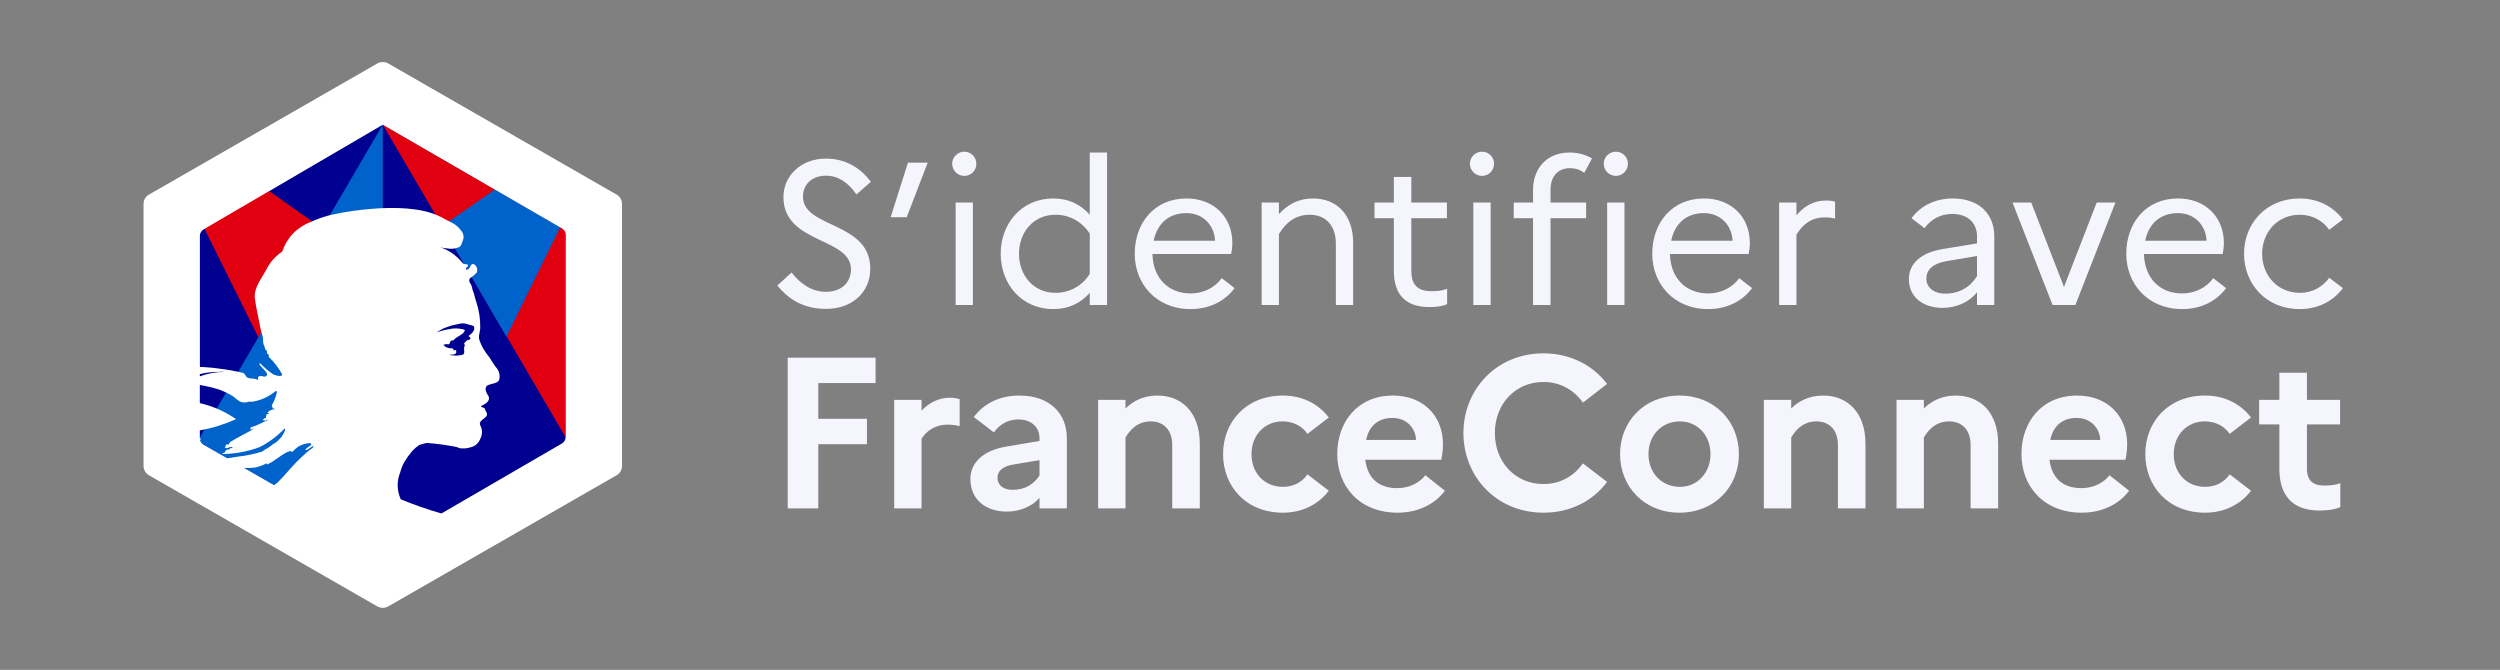 <svg width="209" height="56" viewBox="0 0 209 56" fill="none" xmlns="http://www.w3.org/2000/svg">
<rect x="0" y="0" width="209" height="56" fill="#808080" stroke="none"/>
<rect width="209" height="56"/>
<path d="M46.992 19.098L31.998 10.421L17.004 19.182C16.911 19.235 16.834 19.311 16.781 19.403C16.727 19.495 16.698 19.599 16.698 19.706V36.654C16.704 36.759 16.735 36.862 16.788 36.953C16.841 37.044 16.915 37.121 17.004 37.178L31.996 45.778L46.99 37.072C47.079 37.015 47.153 36.938 47.206 36.847C47.26 36.756 47.29 36.653 47.296 36.548V19.626C47.297 19.519 47.269 19.414 47.215 19.321C47.162 19.228 47.085 19.151 46.992 19.098Z" fill="#000091"/>
<path d="M26.641 19.598L21.612 28.226L17.055 19.051L22.445 15.938L26.934 19.098L26.641 19.598ZM47.297 36.578V19.62C47.297 19.513 47.269 19.409 47.215 19.317C47.161 19.225 47.084 19.149 46.991 19.097L31.998 10.421" fill="#E1000F"/>
<path d="M16.7 36.578L32 10.421V45.783L17.004 37.178C16.915 37.121 16.841 37.044 16.788 36.953C16.735 36.862 16.704 36.759 16.698 36.654V19.706L16.7 36.578ZM41.369 15.843L46.827 18.998L42.338 28.148L36.951 18.912L41.369 15.843Z" fill="#0063CB"/>
<path d="M51.606 16.303L32.416 5.283C32.287 5.218 32.144 5.185 32 5.185C31.856 5.185 31.713 5.218 31.584 5.283L12.394 16.303C12.278 16.38 12.183 16.483 12.114 16.603C12.046 16.724 12.007 16.859 12 16.998V38.998C12.006 39.137 12.045 39.273 12.113 39.395C12.182 39.517 12.278 39.62 12.394 39.698L31.583 50.718C31.712 50.782 31.855 50.816 31.999 50.816C32.143 50.816 32.286 50.782 32.415 50.718L51.606 39.698C51.722 39.62 51.818 39.517 51.887 39.395C51.955 39.273 51.994 39.137 52 38.998V16.998C51.993 16.859 51.954 16.724 51.886 16.603C51.817 16.483 51.721 16.38 51.606 16.303ZM22.789 34.059H22.868C22.826 34.059 22.789 34.066 22.789 34.109C22.789 34.209 22.94 34.109 22.989 34.209C22.751 34.215 22.526 34.314 22.36 34.485C22.36 34.536 22.46 34.536 22.511 34.536C22.436 34.636 22.285 34.586 22.234 34.687C22.261 34.714 22.296 34.731 22.334 34.737C22.284 34.737 22.234 34.737 22.234 34.788V34.939C22.108 34.939 22.058 35.039 21.957 35.09C22.157 35.241 22.284 35.09 22.485 35.09C21.957 35.29 21.529 35.568 21.001 35.719C20.901 35.719 21.001 35.87 20.901 35.87C21.052 35.97 21.128 35.82 21.278 35.82C20.624 36.197 19.945 36.52 19.241 36.952C19.187 37.006 19.152 37.076 19.141 37.152H18.941C18.841 37.202 18.891 37.328 18.79 37.429C19.016 37.58 19.29 37.229 19.444 37.429C19.494 37.429 19.344 37.479 19.244 37.479C19.194 37.479 19.194 37.579 19.144 37.579H18.99C18.89 37.654 18.79 37.705 18.79 37.855C18.747 37.847 18.702 37.852 18.662 37.87C18.621 37.888 18.587 37.917 18.564 37.955C19.638 37.951 20.703 37.755 21.708 37.377C22.488 36.98 23.194 36.453 23.796 35.818C23.823 35.845 23.841 35.88 23.846 35.918C23.699 36.354 23.417 36.733 23.04 36.998C22.763 37.149 22.562 37.375 22.34 37.476C22.192 37.559 22.049 37.651 21.912 37.752C21.28 37.949 20.631 38.087 19.973 38.164L19.668 38.208C19.443 38.241 19.219 38.277 18.997 38.316L17.004 37.178C16.931 37.132 16.868 37.072 16.819 37.001C16.769 36.931 16.734 36.851 16.716 36.767C16.749 36.749 16.781 36.728 16.81 36.704C16.779 36.671 16.74 36.647 16.697 36.633V35.983C17.745 35.797 18.765 35.48 19.735 35.041C18.818 34.403 17.787 33.947 16.698 33.698V32.183C17.253 32.274 17.801 32.405 18.337 32.575C18.75 32.727 19.146 32.92 19.519 33.153C19.666 33.294 19.826 33.42 19.997 33.53C20.118 33.599 20.253 33.639 20.391 33.648C20.53 33.656 20.669 33.633 20.797 33.58H21.127C21.843 33.462 22.514 33.148 23.064 32.675C23.064 32.725 23.114 32.725 23.164 32.725C23.086 33.123 22.941 33.506 22.736 33.857C22.739 33.908 22.688 34.009 22.789 34.059ZM25.606 37.63C25.857 37.53 26.006 37.353 26.235 37.253C26.185 37.303 26.185 37.404 26.135 37.453C25.947 37.57 25.771 37.704 25.607 37.853C25.041 38.351 24.512 38.889 24.022 39.463C23.77 39.763 23.494 40.041 23.222 40.318C23.126 40.408 23.022 40.49 22.912 40.563L20.385 39.113C20.744 39.143 21.106 39.125 21.461 39.06C21.755 38.977 22.042 38.868 22.316 38.733V38.833C23.016 38.556 23.548 37.927 24.253 37.701C24.278 37.701 24.379 37.801 24.479 37.751C24.66 37.526 24.89 37.347 25.152 37.225C25.414 37.104 25.7 37.044 25.988 37.051C25.988 37.101 25.988 37.151 26.038 37.151H26.063C25.912 37.277 25.736 37.402 25.563 37.528C25.506 37.58 25.556 37.63 25.606 37.63ZM16.698 31.466V31.28C17.216 31.144 17.75 31.081 18.286 31.092C18.444 31.067 18.606 31.067 18.764 31.092C18.058 31.091 17.358 31.218 16.698 31.466ZM47.298 36.554C47.292 36.659 47.261 36.762 47.208 36.853C47.155 36.944 47.081 37.021 46.992 37.078L36.913 42.929C35.756 42.598 34.618 42.202 33.505 41.744C33.344 41.393 33.256 41.013 33.247 40.627C33.239 40.24 33.309 39.857 33.455 39.499C33.535 39.191 33.653 38.894 33.807 38.616C33.832 38.591 33.857 38.566 33.857 38.54C33.864 38.54 33.87 38.537 33.875 38.533C33.879 38.528 33.882 38.522 33.882 38.515C33.993 38.32 34.119 38.135 34.259 37.96L34.274 37.945L34.294 37.924L34.309 37.909C34.309 37.884 34.334 37.859 34.359 37.833C34.384 37.782 34.434 37.757 34.459 37.707C34.635 37.521 34.828 37.353 35.038 37.207C35.251 37.13 35.469 37.071 35.692 37.03C36.503 37.09 37.309 37.199 38.107 37.358C38.205 37.373 38.299 37.407 38.384 37.458C38.685 37.517 38.996 37.499 39.289 37.408C39.48 37.373 39.659 37.29 39.808 37.166C39.958 37.043 40.074 36.883 40.144 36.702C40.232 36.541 40.282 36.362 40.291 36.178C40.3 35.995 40.266 35.812 40.194 35.643C40.016 35.367 40.181 35.206 40.375 35.053L40.443 34.998C40.529 34.937 40.607 34.864 40.674 34.782C40.8 34.53 40.574 34.382 40.523 34.152C40.473 34.052 40.297 34.102 40.196 33.952C40.548 33.801 41.051 33.523 40.825 33.095C40.674 32.868 40.448 32.465 40.725 32.238C41.077 32.038 41.58 32.087 41.731 31.759C41.78 31.568 41.779 31.368 41.728 31.178C41.677 30.988 41.577 30.814 41.439 30.674L41.364 30.566C41.289 30.459 41.215 30.352 41.153 30.246C40.994 29.982 40.818 29.729 40.625 29.489C40.405 29.177 40.227 28.838 40.097 28.48C39.946 28.102 40.147 27.774 40.147 27.396C40.162 26.668 40.051 25.942 39.82 25.252C39.694 24.899 39.644 24.521 39.493 24.193C39.474 23.982 39.396 23.781 39.267 23.613C39.242 23.562 39.229 23.506 39.229 23.449C39.229 23.392 39.242 23.336 39.267 23.285C39.472 23.14 39.666 22.98 39.846 22.806C39.902 22.684 39.912 22.546 39.876 22.416C39.839 22.287 39.758 22.175 39.646 22.1C39.319 21.949 39.346 22.428 39.118 22.529H38.967C38.917 22.403 39.017 22.352 39.118 22.252C39.118 22.202 39.118 22.101 39.068 22.101C38.868 22.101 38.691 22.05 38.64 21.95C38.158 21.349 37.511 20.902 36.779 20.664C36.967 20.722 37.161 20.755 37.358 20.764C37.696 20.835 38.047 20.8 38.364 20.664C38.591 20.588 38.641 20.185 38.741 19.958C38.761 19.848 38.758 19.735 38.732 19.626C38.706 19.518 38.658 19.416 38.59 19.327C38.363 18.997 38.05 18.735 37.684 18.571C37.508 18.495 37.231 18.344 37.005 18.218C36.928 18.164 36.843 18.121 36.754 18.092C33.789 16.607 27.685 17.892 27.22 18.092H27.211C26.782 18.216 26.365 18.375 25.962 18.567C25.407 18.773 24.907 19.102 24.497 19.528C24.087 19.955 23.78 20.469 23.597 21.032C23.026 21.407 22.566 21.928 22.264 22.541C21.836 23.341 21.208 24.05 21.308 24.955C21.408 25.735 21.585 26.439 21.736 27.244C21.779 27.516 21.846 27.784 21.936 28.044C22.036 28.32 21.936 28.673 22.087 28.899C22.162 29.05 22.112 29.226 22.314 29.327V29.527C22.364 29.577 22.364 29.627 22.465 29.627V29.827C22.9 30.25 23.272 30.733 23.572 31.261C23.672 31.537 23.094 31.412 22.872 31.311C22.456 31.04 22.076 30.719 21.74 30.355C21.712 30.382 21.695 30.417 21.689 30.455C21.889 30.807 22.595 31.235 22.217 31.461C22.017 31.561 21.789 31.31 21.588 31.512C21.538 31.587 21.588 31.688 21.588 31.788C21.311 31.588 21.01 31.688 20.733 31.588C20.533 31.538 20.481 31.161 20.255 31.161C19.659 31.015 19.054 30.906 18.444 30.834C17.868 30.747 17.287 30.694 16.705 30.675V19.706C16.705 19.599 16.734 19.495 16.788 19.403C16.841 19.311 16.918 19.235 17.011 19.182L31.998 10.421L46.992 19.098C47.085 19.151 47.162 19.227 47.215 19.319C47.269 19.411 47.298 19.515 47.298 19.622V36.554ZM39.344 28.293C39.314 28.34 39.272 28.378 39.222 28.404C39.173 28.43 39.118 28.443 39.062 28.442C38.962 28.526 38.868 28.617 38.78 28.715C38.88 28.715 38.78 28.864 38.88 28.864C38.675 29.087 38.957 29.558 38.675 29.657C38.306 29.756 37.917 29.756 37.548 29.657C37.603 29.645 37.659 29.64 37.715 29.641H37.8C37.863 29.648 37.926 29.64 37.985 29.617C38.044 29.594 38.096 29.557 38.137 29.509V29.309C38.137 29.259 38.086 29.259 38.037 29.259C38.011 29.287 37.975 29.305 37.937 29.309C37.934 29.264 37.919 29.221 37.891 29.185C37.864 29.149 37.826 29.123 37.783 29.109C37.65 29.127 37.515 29.111 37.389 29.063C37.264 29.016 37.153 28.938 37.065 28.836C37.201 28.771 37.354 28.753 37.501 28.786C37.629 28.786 37.578 28.563 37.732 28.464H37.886C38.193 28.092 38.757 27.993 38.86 27.621C38.86 27.521 38.578 27.521 38.373 27.472C38.099 27.438 37.821 27.455 37.553 27.522C37.193 27.572 36.84 27.663 36.502 27.795C36.782 27.589 37.094 27.43 37.425 27.324C37.657 27.234 37.898 27.167 38.143 27.124L38.275 27.098L38.408 27.071C38.589 27.017 38.783 27.017 38.964 27.071C39.195 27.171 39.579 27.171 39.63 27.319C39.73 27.592 39.476 27.864 39.195 28.063C39.138 28.144 39.344 28.198 39.344 28.293Z" fill="white"/>
<path d="M64.986 23.868L66.176 22.78C66.992 23.834 67.961 24.395 69.049 24.395C70.375 24.395 71.14 23.596 71.14 22.508C71.14 19.822 65.496 20.4 65.496 16.473C65.496 14.705 66.958 13.26 69.032 13.26C70.698 13.26 71.922 14.025 72.806 15.198L71.599 16.252C70.902 15.249 70.069 14.688 69.049 14.688C67.876 14.688 67.128 15.419 67.128 16.439C67.128 19.108 72.755 18.496 72.755 22.457C72.755 24.514 71.157 25.823 69.066 25.823C67.315 25.823 66.023 25.143 64.986 23.868ZM75.803 18.156H74.46L75.905 13.6H77.554L75.803 18.156ZM80.621 14.705C80.06 14.705 79.601 14.246 79.601 13.685C79.601 13.141 80.06 12.682 80.621 12.682C81.182 12.682 81.624 13.141 81.624 13.685C81.624 14.246 81.182 14.705 80.621 14.705ZM79.89 25.5V16.932H81.335V25.5H79.89ZM83.658 21.216C83.658 18.717 85.375 16.592 88.061 16.592C89.336 16.592 90.339 17.085 91.104 17.952V12.75H92.549V25.5H91.104V24.48C90.339 25.347 89.336 25.84 88.061 25.84C85.375 25.84 83.658 23.715 83.658 21.216ZM85.188 21.216C85.188 23.035 86.412 24.48 88.231 24.48C89.421 24.48 90.475 23.902 91.104 22.899V19.533C90.441 18.513 89.404 17.952 88.231 17.952C86.412 17.952 85.188 19.397 85.188 21.216ZM103.211 24.089C102.412 25.16 101.137 25.84 99.539 25.84C96.649 25.84 94.864 23.715 94.864 21.216C94.864 18.615 96.53 16.592 99.182 16.592C101.511 16.592 103.024 18.173 103.024 20.315C103.024 20.655 102.973 20.995 102.922 21.233H96.343C96.394 23.29 97.703 24.531 99.539 24.531C100.644 24.531 101.579 24.021 102.14 23.256L103.211 24.089ZM99.182 17.816C97.754 17.816 96.751 18.649 96.445 20.128H101.579C101.528 18.87 100.61 17.816 99.182 17.816ZM105.473 25.5V16.932H106.918V17.901C107.615 17.136 108.499 16.592 109.774 16.592C111.695 16.592 113.123 17.884 113.123 20.315V25.5H111.678V20.366C111.678 18.836 110.811 17.952 109.485 17.952C108.244 17.952 107.462 18.666 106.918 19.567V25.5H105.473ZM116.525 22.627V18.241H114.91V16.932H116.525V14.79H117.987V16.932H120.962V18.241H117.987V22.627C117.987 23.97 118.667 24.344 119.704 24.344C120.265 24.344 120.656 24.276 120.979 24.14V25.432C120.571 25.602 120.112 25.67 119.5 25.67C117.596 25.67 116.525 24.718 116.525 22.627ZM123.902 14.705C123.341 14.705 122.882 14.246 122.882 13.685C122.882 13.141 123.341 12.682 123.902 12.682C124.463 12.682 124.905 13.141 124.905 13.685C124.905 14.246 124.463 14.705 123.902 14.705ZM123.171 25.5V16.932H124.616V25.5H123.171ZM126.548 16.932H128.163V15.878C128.163 14.059 129.336 12.75 131.206 12.75C131.988 12.75 132.617 12.971 133.093 13.243L132.447 14.45C132.124 14.212 131.733 14.059 131.24 14.059C130.271 14.059 129.625 14.722 129.625 15.844V16.932H132.6V18.241H129.625V25.5H128.163V18.241H126.548V16.932ZM135.091 14.705C134.53 14.705 134.071 14.246 134.071 13.685C134.071 13.141 134.53 12.682 135.091 12.682C135.652 12.682 136.094 13.141 136.094 13.685C136.094 14.246 135.652 14.705 135.091 14.705ZM134.36 25.5V16.932H135.805V25.5H134.36ZM146.475 24.089C145.676 25.16 144.401 25.84 142.803 25.84C139.913 25.84 138.128 23.715 138.128 21.216C138.128 18.615 139.794 16.592 142.446 16.592C144.775 16.592 146.288 18.173 146.288 20.315C146.288 20.655 146.237 20.995 146.186 21.233H139.607C139.658 23.29 140.967 24.531 142.803 24.531C143.908 24.531 144.843 24.021 145.404 23.256L146.475 24.089ZM142.446 17.816C141.018 17.816 140.015 18.649 139.709 20.128H144.843C144.792 18.87 143.874 17.816 142.446 17.816ZM148.737 25.5V16.932H150.182V18.003C150.811 17.255 151.593 16.762 152.681 16.762C152.953 16.762 153.208 16.796 153.412 16.864V18.275C153.157 18.207 152.902 18.173 152.562 18.173C151.44 18.173 150.709 18.751 150.182 19.618V25.5H148.737ZM162.405 25.738C160.722 25.738 159.583 24.803 159.583 23.341C159.583 22.049 160.569 21.131 162.388 20.825L165.278 20.349V19.754C165.278 18.564 164.428 17.884 163.204 17.884C162.218 17.884 161.419 18.343 160.892 19.074L159.804 18.241C160.552 17.221 161.759 16.592 163.255 16.592C165.431 16.592 166.723 17.867 166.723 19.754V25.5H165.278V24.429C164.632 25.262 163.544 25.738 162.405 25.738ZM161.045 23.29C161.045 24.021 161.64 24.548 162.643 24.548C163.782 24.548 164.717 24.004 165.278 23.086V21.403L162.745 21.828C161.572 22.032 161.045 22.559 161.045 23.29ZM168.247 16.932H169.811L172.548 23.987L175.285 16.932H176.849L173.5 25.5H171.596L168.247 16.932ZM186.103 24.089C185.304 25.16 184.029 25.84 182.431 25.84C179.541 25.84 177.756 23.715 177.756 21.216C177.756 18.615 179.422 16.592 182.074 16.592C184.403 16.592 185.916 18.173 185.916 20.315C185.916 20.655 185.865 20.995 185.814 21.233H179.235C179.286 23.29 180.595 24.531 182.431 24.531C183.536 24.531 184.471 24.021 185.032 23.256L186.103 24.089ZM182.074 17.816C180.646 17.816 179.643 18.649 179.337 20.128H184.471C184.42 18.87 183.502 17.816 182.074 17.816ZM192.276 24.48C193.33 24.48 194.197 23.97 194.724 23.222L195.863 24.089C195.064 25.16 193.823 25.84 192.259 25.84C189.42 25.84 187.601 23.715 187.601 21.216C187.601 18.717 189.42 16.592 192.259 16.592C193.806 16.592 195.064 17.289 195.863 18.343L194.724 19.21C194.197 18.462 193.33 17.952 192.259 17.952C190.423 17.952 189.114 19.397 189.114 21.216C189.114 23.052 190.423 24.48 192.276 24.48Z" fill="#F5F5FE"/>
<path d="M65.854 42.5V29.9H73.198V32.024H68.41V35.012H72.478V37.136H68.41V42.5H65.854ZM74.755 42.5V33.428H77.041V34.328C77.635 33.716 78.409 33.248 79.435 33.248C79.741 33.248 80.011 33.302 80.227 33.374V35.624C79.939 35.552 79.633 35.498 79.219 35.498C78.103 35.498 77.383 36.11 77.041 36.686V42.5H74.755ZM84.184 42.77C82.366 42.77 81.124 41.726 81.124 40.052C81.124 38.684 82.186 37.658 84.13 37.334L86.902 36.866V36.632C86.902 35.678 86.182 35.066 85.138 35.066C84.256 35.066 83.572 35.48 83.086 36.146L81.412 34.868C82.222 33.752 83.554 33.068 85.21 33.068C87.838 33.068 89.188 34.634 89.188 36.632V42.5H86.902V41.618C86.326 42.32 85.246 42.77 84.184 42.77ZM83.392 39.944C83.392 40.556 83.878 40.952 84.652 40.952C85.696 40.952 86.452 40.466 86.902 39.746V38.468L84.742 38.828C83.788 38.99 83.392 39.386 83.392 39.944ZM91.805 42.5V33.428H94.091V34.148C94.722 33.536 95.567 33.068 96.773 33.068C98.736 33.068 100.302 34.418 100.302 37.1V42.5H97.998V37.19C97.998 35.984 97.314 35.228 96.198 35.228C95.046 35.228 94.433 36.002 94.091 36.578V42.5H91.805ZM107.253 40.7C108.153 40.7 108.873 40.286 109.305 39.656L111.087 41.024C110.241 42.14 108.909 42.86 107.253 42.86C104.121 42.86 102.249 40.61 102.249 37.964C102.249 35.318 104.121 33.068 107.253 33.068C108.909 33.068 110.241 33.788 111.087 34.904L109.305 36.272C108.873 35.642 108.153 35.228 107.217 35.228C105.723 35.228 104.625 36.38 104.625 37.964C104.625 39.566 105.723 40.7 107.253 40.7ZM120.794 41.024C119.948 42.158 118.544 42.86 116.834 42.86C113.612 42.86 111.794 40.61 111.794 37.964C111.794 35.282 113.486 33.068 116.456 33.068C118.976 33.068 120.632 34.76 120.632 37.136C120.632 37.64 120.56 38.126 120.488 38.432H114.134C114.35 40.124 115.394 40.808 116.816 40.808C117.806 40.808 118.67 40.376 119.156 39.728L120.794 41.024ZM116.402 34.94C115.232 34.94 114.458 35.588 114.206 36.776H118.382C118.346 35.858 117.662 34.94 116.402 34.94ZM129.038 40.466C130.478 40.466 131.612 39.764 132.332 38.738L134.348 40.286C133.196 41.852 131.324 42.86 129.038 42.86C125.06 42.86 122.342 39.8 122.342 36.2C122.342 32.6 125.06 29.54 129.038 29.54C131.324 29.54 133.196 30.566 134.348 32.096L132.332 33.662C131.612 32.636 130.478 31.934 129.038 31.934C126.662 31.934 124.97 33.788 124.97 36.2C124.97 38.612 126.662 40.466 129.038 40.466ZM140.405 33.068C143.357 33.068 145.373 35.246 145.373 37.964C145.373 40.682 143.357 42.86 140.405 42.86C137.453 42.86 135.437 40.682 135.437 37.964C135.437 35.246 137.453 33.068 140.405 33.068ZM140.441 40.7C141.899 40.7 142.997 39.53 142.997 37.964C142.997 36.38 141.899 35.228 140.441 35.228C138.929 35.228 137.813 36.38 137.813 37.964C137.813 39.548 138.929 40.7 140.441 40.7ZM147.458 42.5V33.428H149.744V34.148C150.374 33.536 151.22 33.068 152.426 33.068C154.388 33.068 155.954 34.418 155.954 37.1V42.5H153.65V37.19C153.65 35.984 152.966 35.228 151.85 35.228C150.698 35.228 150.086 36.002 149.744 36.578V42.5H147.458ZM158.55 42.5V33.428H160.836V34.148C161.466 33.536 162.312 33.068 163.518 33.068C165.48 33.068 167.046 34.418 167.046 37.1V42.5H164.742V37.19C164.742 35.984 164.058 35.228 162.942 35.228C161.79 35.228 161.178 36.002 160.836 36.578V42.5H158.55ZM177.993 41.024C177.147 42.158 175.743 42.86 174.033 42.86C170.811 42.86 168.993 40.61 168.993 37.964C168.993 35.282 170.685 33.068 173.655 33.068C176.175 33.068 177.831 34.76 177.831 37.136C177.831 37.64 177.759 38.126 177.687 38.432H171.333C171.549 40.124 172.593 40.808 174.015 40.808C175.005 40.808 175.869 40.376 176.355 39.728L177.993 41.024ZM173.601 34.94C172.431 34.94 171.657 35.588 171.405 36.776H175.581C175.545 35.858 174.861 34.94 173.601 34.94ZM184.351 40.7C185.251 40.7 185.971 40.286 186.403 39.656L188.185 41.024C187.339 42.14 186.007 42.86 184.351 42.86C181.219 42.86 179.347 40.61 179.347 37.964C179.347 35.318 181.219 33.068 184.351 33.068C186.007 33.068 187.339 33.788 188.185 34.904L186.403 36.272C185.971 35.642 185.251 35.228 184.315 35.228C182.821 35.228 181.723 36.38 181.723 37.964C181.723 39.566 182.821 40.7 184.351 40.7ZM190.555 39.188V35.48H188.863V33.428H190.555V31.16H192.859V33.428H195.631V35.48H192.859V39.188C192.859 40.196 193.399 40.592 194.299 40.592C194.929 40.592 195.343 40.52 195.649 40.394V42.392C195.199 42.59 194.659 42.68 193.903 42.68C191.635 42.68 190.555 41.402 190.555 39.188Z" fill="#F5F5FE"/>
</svg>
